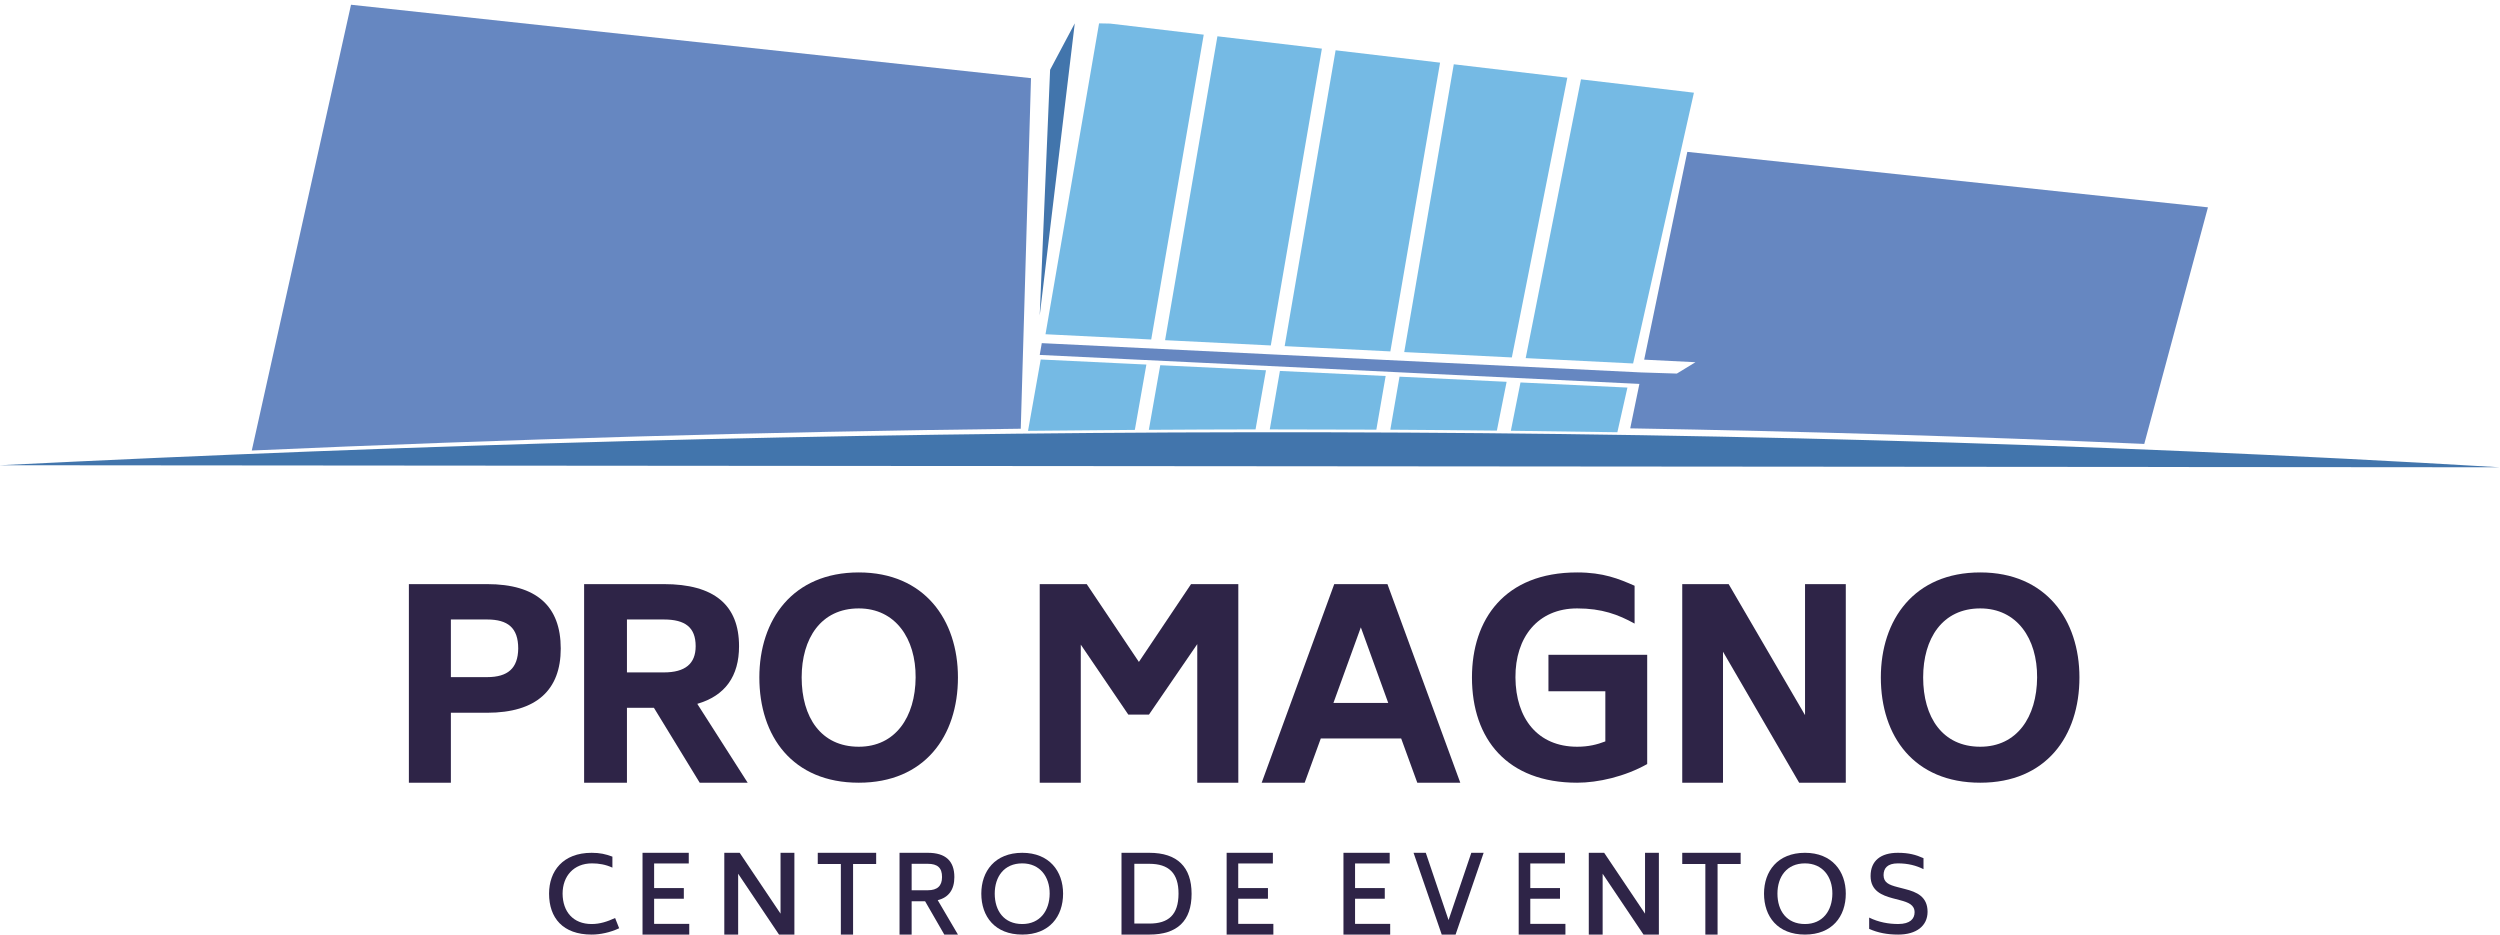 <?xml version="1.0" encoding="UTF-8"?>
<svg width="214px" height="80px" viewBox="0 0 214 80" version="1.1" xmlns="http://www.w3.org/2000/svg" xmlns:xlink="http://www.w3.org/1999/xlink">
    <!-- Generator: Sketch 52.5 (67469) - http://www.bohemiancoding.com/sketch -->
    <title>Marca</title>
    <desc>Created with Sketch.</desc>
    <g id="Marca" stroke="none" stroke-width="1" fill="none" fill-rule="evenodd">
        <path d="M47,76.496 C47,74.571 48.177,73 50.646,73 C51.35,73 51.833,73.107 52.422,73.328 L52.422,74.269 C51.843,74.003 51.264,73.905 50.676,73.905 C49.112,73.905 48.158,74.996 48.158,76.496 C48.167,78.031 49.054,79.097 50.646,79.097 C51.361,79.097 51.998,78.883 52.653,78.582 L53,79.459 C52.229,79.823 51.37,80 50.646,80 C48.177,80 47,78.572 47,76.496" id="Fill-1" fill="#2E2447"></path>
        <polygon id="Fill-3" fill="#2E2447" points="59 79.085 59 80 55 80 55 73 58.958 73 58.958 73.914 55.993 73.914 55.993 76.019 58.536 76.019 58.536 76.934 55.993 76.934 55.993 79.085"></polygon>
        <polygon id="Fill-5" fill="#2E2447" points="68 73 68 80 66.683 80 63.186 74.792 63.186 80 62 80 62 73 63.317 73 66.814 78.209 66.814 73"></polygon>
        <polygon id="Fill-7" fill="#2E2447" points="75 73.96 73.023 73.96 73.023 80 71.977 80 71.977 73.96 70 73.96 70 73 75 73"></polygon>
        <path d="M78.037,76.205 L79.425,76.205 C80.234,76.205 80.638,75.835 80.638,75.078 C80.647,74.275 80.234,73.942 79.425,73.942 L78.037,73.942 L78.037,76.205 Z M79.188,77.147 L78.037,77.147 L78.037,80 L77,80 L77,73 L79.425,73 C80.946,73 81.693,73.702 81.693,75.078 C81.693,76.14 81.218,76.823 80.269,77.054 L82,80 L80.832,80 L79.188,77.147 Z" id="Fill-9" fill="#2E2447"></path>
        <path d="M89.851,76.496 C89.86,75.05 89.015,73.905 87.505,73.905 C85.947,73.905 85.149,75.05 85.149,76.496 C85.149,77.969 85.947,79.097 87.505,79.097 C89.015,79.097 89.842,77.969 89.851,76.496 M84,76.496 C84,74.579 85.168,73 87.505,73 C89.822,73 91,74.579 91,76.496 C91,78.457 89.822,80 87.505,80 C85.168,80 84,78.457 84,76.496" id="Fill-11" fill="#2E2447"></path>
        <path d="M98.385,73.942 L97.099,73.942 L97.099,79.057 L98.385,79.057 C100.025,79.057 100.873,78.31 100.882,76.51 C100.891,74.717 100.025,73.942 98.385,73.942 M102,76.51 C102,78.828 100.78,80 98.385,80 L96,80 L96,73 L98.385,73 C100.78,73 102,74.219 102,76.51" id="Fill-13" fill="#2E2447"></path>
        <polygon id="Fill-15" fill="#2E2447" points="109 79.085 109 80 105 80 105 73 108.958 73 108.958 73.914 105.993 73.914 105.993 76.019 108.537 76.019 108.537 76.934 105.993 76.934 105.993 79.085"></polygon>
        <polygon id="Fill-17" fill="#2E2447" points="119 79.085 119 80 115 80 115 73 118.958 73 118.958 73.914 115.993 73.914 115.993 76.019 118.537 76.019 118.537 76.934 115.993 76.934 115.993 79.085"></polygon>
        <polygon id="Fill-19" fill="#2E2447" points="127 73 124.598 80 123.412 80 121 73 122.048 73 123.996 78.759 125.944 73"></polygon>
        <polygon id="Fill-21" fill="#2E2447" points="134 79.085 134 80 130 80 130 73 133.958 73 133.958 73.914 130.993 73.914 130.993 76.019 133.536 76.019 133.536 76.934 130.993 76.934 130.993 79.085"></polygon>
        <polygon id="Fill-23" fill="#2E2447" points="142 73 142 80 140.684 80 137.186 74.792 137.186 80 136 80 136 73 137.317 73 140.815 78.209 140.815 73"></polygon>
        <polygon id="Fill-25" fill="#2E2447" points="149 73.96 147.024 73.96 147.024 80 145.978 80 145.978 73.96 144 73.96 144 73 149 73"></polygon>
        <path d="M156.851,76.496 C156.86,75.05 156.015,73.905 154.505,73.905 C152.947,73.905 152.149,75.05 152.149,76.496 C152.149,77.969 152.947,79.097 154.505,79.097 C156.015,79.097 156.842,77.969 156.851,76.496 M151,76.496 C151,74.579 152.168,73 154.505,73 C156.822,73 158,74.579 158,76.496 C158,78.457 156.822,80 154.505,80 C152.168,80 151,78.457 151,76.496" id="Fill-27" fill="#2E2447"></path>
        <path d="M160,79.512 L160,78.545 C160.811,78.944 161.667,79.095 162.486,79.095 C163.512,79.095 163.889,78.642 163.889,78.092 C163.889,77.462 163.362,77.241 162.637,77.054 L161.996,76.886 C161.122,76.646 160.122,76.274 160.122,74.988 C160.122,73.674 160.999,73 162.458,73 C163.391,73 164.002,73.168 164.652,73.46 L164.652,74.401 C164.031,74.091 163.333,73.905 162.458,73.905 C161.563,73.905 161.233,74.322 161.233,74.916 C161.243,75.546 161.676,75.74 162.43,75.936 L163.079,76.104 C164.059,76.353 165,76.743 165,78.056 C164.992,79.255 164.049,80 162.486,80 C161.553,80 160.753,79.849 160,79.512" id="Fill-29" fill="#2E2447"></path>
        <path d="M41.693,53.028 L38.595,53.028 L38.595,57.962 L41.693,57.962 C43.478,57.962 44.338,57.2 44.36,55.517 C44.36,53.745 43.478,53.028 41.693,53.028 M48,55.517 C48,59.061 45.92,61.012 41.693,61.012 L38.595,61.012 L38.595,67 L35,67 L35,50 L41.693,50 C45.92,50 48,51.884 48,55.517" id="Fill-31" fill="#2E2447"></path>
        <path d="M53.667,57.558 L56.827,57.558 C58.649,57.558 59.549,56.818 59.549,55.316 C59.549,53.7 58.649,53.028 56.827,53.028 L53.667,53.028 L53.667,57.558 Z M55.974,60.585 L53.667,60.585 L53.667,67 L50,67 L50,50 L56.827,50 C61.14,50 63.262,51.793 63.262,55.316 C63.262,57.872 62.085,59.554 59.687,60.249 L64,67 L59.895,67 L55.974,60.585 Z" id="Fill-33" fill="#2E2447"></path>
        <path d="M78.378,57.989 C78.4,54.658 76.644,52.08 73.511,52.08 C70.266,52.08 68.622,54.658 68.622,57.989 C68.622,61.387 70.266,63.92 73.511,63.92 C76.644,63.92 78.355,61.387 78.378,57.989 M65,57.989 C65,53.06 67.844,49 73.511,49 C79.133,49 82,53.06 82,57.989 C82,63.031 79.133,67 73.511,67 C67.844,67 65,63.031 65,57.989" id="Fill-35" fill="#2E2447"></path>
        <polygon id="Fill-37" fill="#2E2447" points="106 50 106 67 102.486 67 102.486 55.136 98.352 61.169 96.582 61.169 92.515 55.18 92.515 67 89 67 89 50 93.023 50 97.489 56.661 101.954 50"></polygon>
        <path d="M118.834,60.173 L116.488,53.701 L114.141,60.173 L118.834,60.173 Z M119.939,63.21 L113.061,63.21 L111.68,67 L108,67 L114.211,50 L118.765,50 L125,67 L121.32,67 L119.939,63.21 Z" id="Fill-39" fill="#2E2447"></path>
        <path d="M141,56.049 L141,65.403 C139.094,66.475 136.797,67 135.005,67 C129.033,67 126,63.281 126,57.989 C126,53.038 128.779,49 135.005,49 C137.257,49 138.565,49.547 139.921,50.14 L139.921,53.38 C138.519,52.604 137.118,52.08 135.005,52.08 C131.629,52.08 129.7,54.567 129.722,57.989 C129.744,61.502 131.629,63.92 135.005,63.92 C135.97,63.92 136.705,63.737 137.417,63.464 L137.417,59.174 L132.547,59.174 L132.547,56.049 L141,56.049 Z" id="Fill-41" fill="#2E2447"></path>
        <polygon id="Fill-43" fill="#2E2447" points="158 50 158 67 154.007 67 147.489 55.786 147.489 67 144 67 144 50 147.973 50 154.511 61.214 154.511 50"></polygon>
        <path d="M174.377,57.989 C174.4,54.658 172.645,52.08 169.51,52.08 C166.266,52.08 164.622,54.658 164.622,57.989 C164.622,61.387 166.266,63.92 169.51,63.92 C172.645,63.92 174.356,61.387 174.377,57.989 M161,57.989 C161,53.06 163.844,49 169.51,49 C175.134,49 178,53.06 178,57.989 C178,63.031 175.134,67 169.51,67 C163.844,67 161,63.031 161,57.989" id="Fill-45" fill="#2E2447"></path>
        <polygon id="Fill-47" fill="#4275AC" points="89 27 89.889 5.975 92 2"></polygon>
        <path d="M108.78,29.571 L113.154,4.165 L104.211,3.106 L99.731,29.12 L108.78,29.571 Z M129.413,30.597 L134.162,6.652 L124.444,5.502 L120.202,30.138 L129.413,30.597 Z M119.015,30.08 L123.27,5.363 L114.328,4.304 L109.967,29.629 L119.015,30.08 Z M89.265,29.771 L89.264,29.771 L88,36.881 C91.048,36.847 94.095,36.819 97.142,36.799 L98.131,31.206 L89.087,30.773 L89.265,29.771 Z M103.039,2.968 L95.027,2.019 L94.08,2 L89.495,28.611 L98.544,29.061 L103.039,2.968 Z M135.332,6.791 L130.599,30.655 L139.794,31.113 L145,7.935 L135.332,6.791 Z M129.329,36.874 C132.368,36.908 135.407,36.951 138.446,37 L139.308,33.176 L130.154,32.738 L129.329,36.874 Z M119.011,36.782 C122.051,36.799 125.092,36.831 128.132,36.862 L128.967,32.682 L119.799,32.243 L119.011,36.782 Z M108.691,36.758 C111.732,36.757 114.773,36.765 117.815,36.779 L118.612,32.186 L109.56,31.753 L108.691,36.758 Z M98.34,36.794 C101.385,36.776 104.429,36.757 107.475,36.755 L108.369,31.696 L99.318,31.263 L98.34,36.794 Z" id="Fill-49" fill="#75BAE4"></path>
        <path d="M144.434,13 L140.742,30.786 L145.131,31.006 L143.538,31.978 L140.534,31.882 L140.534,31.883 L89.176,29.373 L89,30.382 L140.333,32.862 L139.547,36.667 C154.22,36.919 168.889,37.357 183.549,38 L189,17.748 L144.434,13 Z" id="Fill-51" fill="#6687C1"></path>
        <path d="M21.552,38.564 C43.481,37.596 65.427,36.959 87.377,36.699 L88.254,6.691 L30.047,0.406 L21.552,38.564 Z" id="Fill-53" fill="#6687C1"></path>
        <path d="M0,39.824 C71.265,36.287 142.769,35.775 214,40" id="Fill-56" fill="#4275AC"></path>
    </g>
</svg>